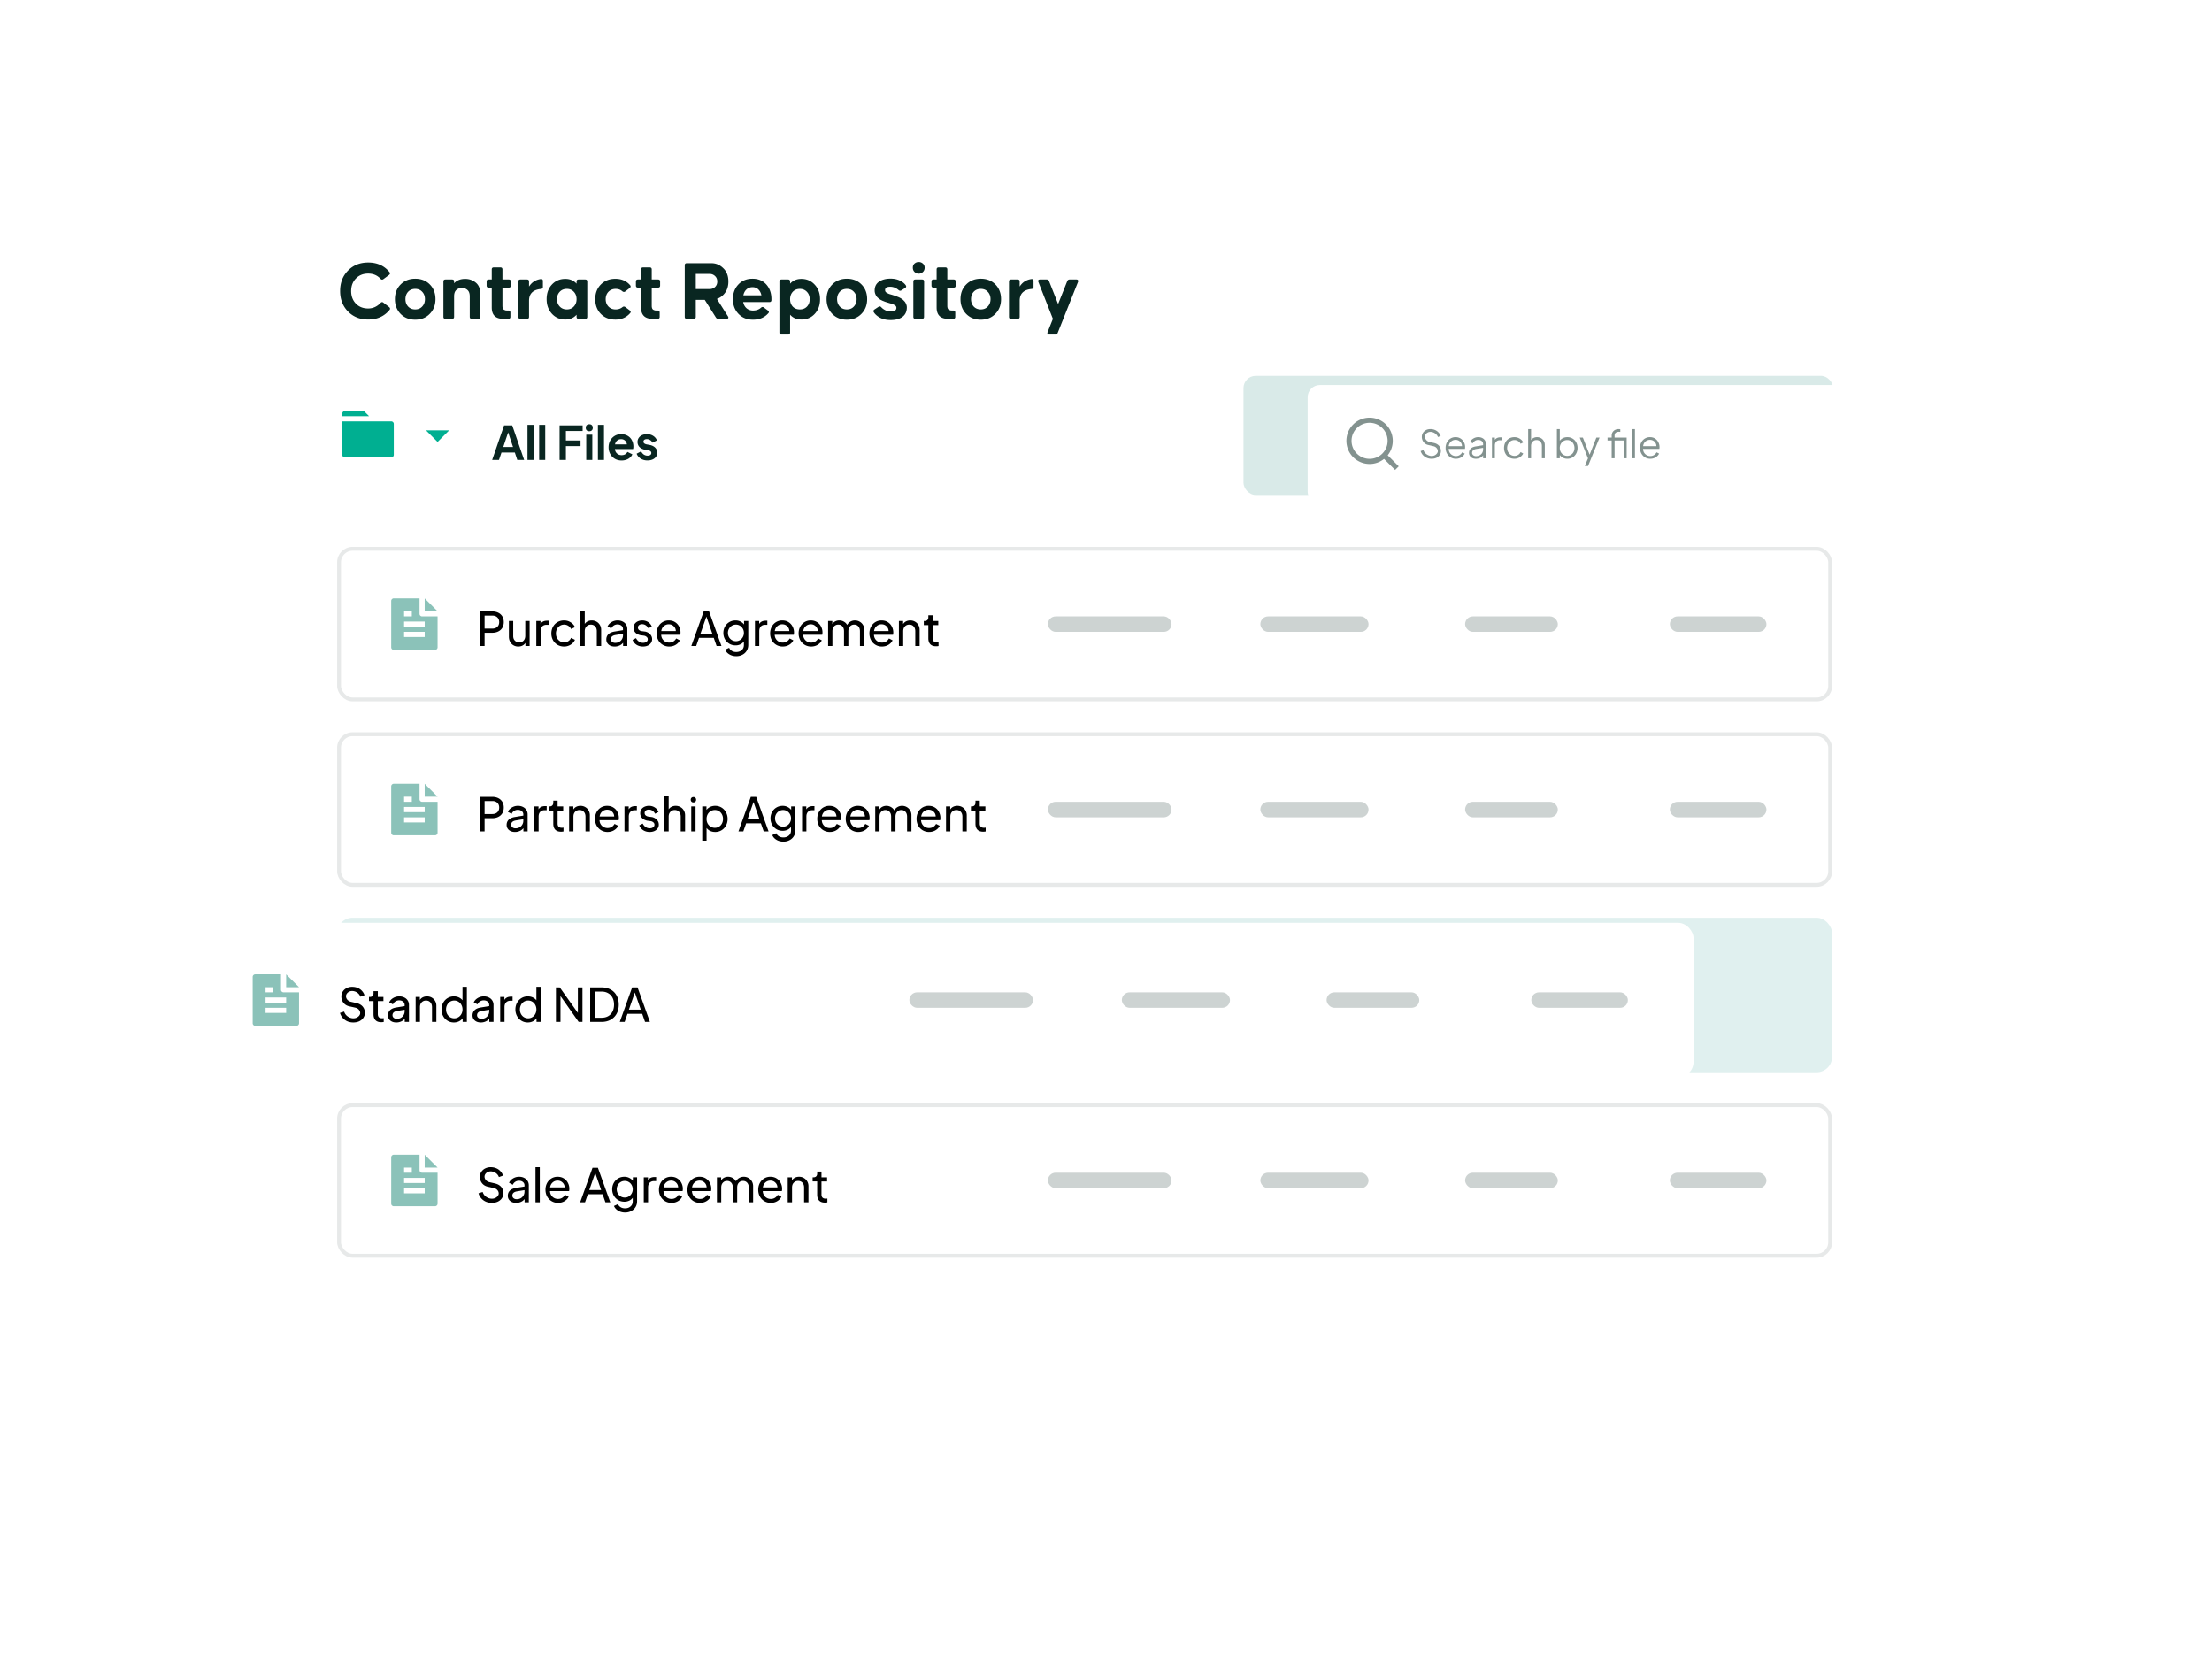 <svg xmlns="http://www.w3.org/2000/svg" width="724" height="541" fill="none" viewBox="0 0 724 541">
  <g filter="url(#filter0_d)">
    <rect width="550" height="391.954" x="80" y="50" fill="#fff" rx="10.115"/>
  </g>
  <path fill="#092621" d="M120.509 104.569c-2.688 0-4.891-.878-6.608-2.632-1.718-1.755-2.576-3.986-2.576-6.692 0-2.707.858-4.938 2.576-6.692 1.717-1.755 3.92-2.632 6.608-2.632 2.949 0 5.273 1.045 6.972 3.136.261.336.214.644-.14.924l-1.848 1.372c-.318.242-.635.205-.952-.112-1.046-1.139-2.39-1.708-4.032-1.708-1.662 0-3.006.541-4.032 1.624-1.027 1.064-1.54 2.426-1.54 4.088 0 1.661.513 3.033 1.54 4.116 1.026 1.064 2.37 1.596 4.032 1.596 1.53 0 2.874-.598 4.032-1.792.298-.355.616-.392.952-.112l1.848 1.428c.354.298.42.597.196.896-1.718 2.128-4.06 3.192-7.028 3.192zm20.145-1.848c-1.232 1.269-2.819 1.904-4.76 1.904-1.942 0-3.538-.635-4.788-1.904-1.232-1.288-1.848-2.894-1.848-4.816 0-1.942.616-3.538 1.848-4.788 1.25-1.27 2.846-1.904 4.788-1.904 1.96 0 3.556.625 4.788 1.876 1.232 1.25 1.848 2.856 1.848 4.816 0 1.941-.626 3.546-1.876 4.816zm-7.084-2.408c.597.634 1.372.952 2.324.952.952 0 1.717-.318 2.296-.952.597-.635.896-1.438.896-2.408s-.299-1.774-.896-2.408c-.579-.635-1.344-.952-2.296-.952-.952 0-1.727.317-2.324.952-.579.634-.868 1.437-.868 2.408 0 .97.289 1.773.868 2.408zm12.23 4.032c-.448 0-.672-.224-.672-.672V92.137c0-.448.224-.672.672-.672h2.156c.448 0 .672.205.672.616v.616c.877-.952 2.081-1.428 3.612-1.428 1.363 0 2.539.42 3.528 1.26.989.821 1.484 2.137 1.484 3.948v7.196c0 .448-.224.672-.672.672h-2.156c-.448 0-.672-.224-.672-.672v-6.664c0-1.008-.271-1.727-.812-2.156a2.708 2.708 0 00-1.764-.644c-.653 0-1.241.214-1.764.644-.523.43-.784 1.148-.784 2.156v6.664c0 .448-.224.672-.672.672H145.8zm18.933 0c-2.52 0-3.78-1.242-3.78-3.724v-6.496h-1.008c-.448 0-.672-.224-.672-.672v-1.316c0-.448.224-.672.672-.672h1.008v-3.276c0-.448.224-.672.672-.672h2.156c.448 0 .672.224.672.672v3.276h2.072c.448 0 .672.224.672.672v1.316c0 .448-.224.672-.672.672h-2.072v5.936c0 .354.046.644.14.868a.886.886 0 00.42.476c.205.093.382.158.532.196.168.018.382.028.644.028h.196c.448 0 .672.224.672.672v1.372c0 .448-.224.672-.672.672h-1.652zm5.595 0c-.448 0-.672-.224-.672-.672V92.137c0-.448.224-.672.672-.672h2.156c.448 0 .672.224.672.672v1.652c.896-1.419 2.174-2.24 3.836-2.464.466-.056.7.158.7.644V93.9c0 .41-.215.634-.644.672-2.595.242-3.892 1.53-3.892 3.864v5.236c0 .448-.224.672-.672.672h-2.156zm14.69.224c-1.755 0-3.211-.626-4.368-1.876-1.157-1.27-1.736-2.866-1.736-4.788 0-1.942.569-3.528 1.708-4.76 1.157-1.25 2.623-1.876 4.396-1.876 1.531 0 2.763.522 3.696 1.568v-.7c0-.448.224-.672.672-.672h2.156c.448 0 .672.224.672.672v11.536c0 .448-.224.672-.672.672h-2.156c-.448 0-.672-.224-.672-.672v-.672c-.933 1.045-2.165 1.568-3.696 1.568zm-1.82-4.256c.597.634 1.372.952 2.324.952.952 0 1.717-.318 2.296-.952.597-.635.896-1.438.896-2.408s-.299-1.774-.896-2.408c-.579-.635-1.344-.952-2.296-.952-.952 0-1.727.317-2.324.952-.597.634-.896 1.437-.896 2.408 0 .97.299 1.773.896 2.408zm18.21 4.284c-1.941 0-3.528-.626-4.76-1.876-1.213-1.251-1.82-2.856-1.82-4.816s.607-3.556 1.82-4.788c1.232-1.25 2.819-1.876 4.76-1.876 2.016 0 3.621.69 4.816 2.072.28.336.243.653-.112.952l-1.456 1.12c-.317.224-.635.205-.952-.056-.597-.523-1.335-.784-2.212-.784-.952 0-1.736.317-2.352.952-.597.634-.896 1.437-.896 2.408 0 .97.299 1.773.896 2.408.616.634 1.4.952 2.352.952.877 0 1.615-.243 2.212-.728.317-.262.635-.28.952-.056l1.456 1.092c.355.28.411.569.168.868-1.232 1.437-2.856 2.156-4.872 2.156zm12.188-.252c-2.52 0-3.78-1.242-3.78-3.724v-6.496h-1.008c-.448 0-.672-.224-.672-.672v-1.316c0-.448.224-.672.672-.672h1.008v-3.276c0-.448.224-.672.672-.672h2.156c.448 0 .672.224.672.672v3.276h2.072c.448 0 .672.224.672.672v1.316c0 .448-.224.672-.672.672h-2.072v5.936c0 .354.046.644.14.868a.886.886 0 00.42.476c.205.093.382.158.532.196.168.018.382.028.644.028h.196c.448 0 .672.224.672.672v1.372c0 .448-.224.672-.672.672h-1.652zm11.2 0c-.448 0-.672-.224-.672-.672V86.817c0-.448.224-.672.672-.672h8.064c1.475 0 2.763.541 3.864 1.624 1.12 1.064 1.68 2.52 1.68 4.368 0 1.437-.354 2.65-1.064 3.64a5.486 5.486 0 01-2.688 2.044l3.612 5.712c.15.224.178.42.084.588-.093.149-.27.224-.532.224h-2.688a.903.903 0 01-.812-.448l-3.64-5.768h-2.94v5.544c0 .448-.224.672-.672.672h-2.268zm2.94-9.744h4.536c.691 0 1.279-.224 1.764-.672.486-.467.728-1.064.728-1.792 0-.747-.242-1.344-.728-1.792a2.451 2.451 0 00-1.764-.7h-4.536V94.6zm18.706 10.024c-1.941 0-3.518-.635-4.732-1.904-1.213-1.27-1.82-2.875-1.82-4.816 0-1.942.588-3.538 1.764-4.788 1.176-1.27 2.726-1.904 4.648-1.904 1.886 0 3.388.625 4.508 1.876 1.12 1.25 1.68 2.856 1.68 4.816v.28c0 .448-.224.672-.672.672h-8.568c.168.858.542 1.54 1.12 2.044.579.485 1.27.728 2.072.728 1.064 0 1.942-.308 2.632-.924.318-.28.626-.308.924-.084l1.316.98c.374.28.439.569.196.868-1.232 1.437-2.921 2.156-5.068 2.156zm-3.136-7.98h5.908c-.168-.803-.504-1.447-1.008-1.932-.485-.486-1.12-.728-1.904-.728-.784 0-1.437.242-1.96.728-.522.466-.868 1.11-1.036 1.932zm12.471 12.852c-.448 0-.672-.224-.672-.672V92.137c0-.448.224-.672.672-.672h2.156c.448 0 .672.224.672.672v.7c.933-1.046 2.165-1.568 3.696-1.568 1.754 0 3.21.634 4.368 1.904 1.157 1.25 1.736 2.837 1.736 4.76 0 1.941-.579 3.537-1.736 4.788-1.139 1.232-2.595 1.848-4.368 1.848-1.531 0-2.763-.523-3.696-1.568v5.824c0 .448-.224.672-.672.672h-2.156zm3.696-9.156c.597.616 1.372.924 2.324.924.952 0 1.726-.308 2.324-.924.597-.635.896-1.438.896-2.408s-.299-1.774-.896-2.408c-.598-.654-1.372-.98-2.324-.98-.952 0-1.727.317-2.324.952-.579.634-.868 1.446-.868 2.436 0 .97.289 1.773.868 2.408zm22.466 2.38c-1.232 1.269-2.819 1.904-4.76 1.904-1.942 0-3.538-.635-4.788-1.904-1.232-1.288-1.848-2.894-1.848-4.816 0-1.942.616-3.538 1.848-4.788 1.25-1.27 2.846-1.904 4.788-1.904 1.96 0 3.556.625 4.788 1.876 1.232 1.25 1.848 2.856 1.848 4.816 0 1.941-.626 3.546-1.876 4.816zm-7.084-2.408c.597.634 1.372.952 2.324.952.952 0 1.717-.318 2.296-.952.597-.635.896-1.438.896-2.408s-.299-1.774-.896-2.408c-.579-.635-1.344-.952-2.296-.952-.952 0-1.727.317-2.324.952-.579.634-.868 1.437-.868 2.408 0 .97.289 1.773.868 2.408zm16.633 4.424c-1.307 0-2.436-.243-3.388-.728-.933-.486-1.633-1.092-2.1-1.82-.224-.355-.14-.663.252-.924l1.316-.868c.317-.206.616-.15.896.168.336.373.784.7 1.344.98.56.261 1.139.392 1.736.392 1.232 0 1.848-.402 1.848-1.204a.86.86 0 00-.168-.532c-.093-.15-.261-.28-.504-.392a3.246 3.246 0 00-.588-.28 5.86 5.86 0 00-.756-.252 8.076 8.076 0 01-.644-.196c-.019 0-.177-.047-.476-.14a13.515 13.515 0 01-.672-.224 26.64 26.64 0 00-.7-.28c-.317-.15-.579-.28-.784-.392-.187-.13-.411-.299-.672-.504a3.358 3.358 0 01-.616-.672 5.11 5.11 0 01-.364-.784 2.923 2.923 0 01-.168-.98c0-1.307.485-2.287 1.456-2.94.989-.654 2.231-.98 3.724-.98 1.157 0 2.165.205 3.024.616.859.392 1.512.905 1.96 1.54.261.373.187.681-.224.924l-1.176.756c-.317.205-.635.168-.952-.112-.821-.71-1.736-1.064-2.744-1.064-1.101 0-1.652.364-1.652 1.092 0 .205.047.382.14.532.112.15.28.29.504.42.243.112.439.205.588.28.149.056.392.13.728.224.336.093.551.158.644.196.019 0 .14.037.364.112l.504.168c.112.037.289.112.532.224.261.093.467.177.616.252.168.074.373.186.616.336.243.13.439.27.588.42.149.13.308.29.476.476.187.186.327.382.42.588.112.186.205.41.28.672.075.242.112.494.112.756 0 1.344-.467 2.37-1.4 3.08-.933.709-2.24 1.064-3.92 1.064zm10.561-15.708c-.392.354-.84.532-1.344.532-.504 0-.952-.178-1.344-.532-.392-.374-.588-.85-.588-1.428 0-.579.186-1.027.56-1.344a2.043 2.043 0 011.372-.504c.504 0 .952.168 1.344.504.392.336.588.784.588 1.344 0 .578-.196 1.054-.588 1.428zm-2.436 15.316c-.448 0-.672-.224-.672-.672V92.137c0-.448.224-.672.672-.672h2.184c.448 0 .672.224.672.672l-.028 11.536c0 .448-.224.672-.672.672h-2.156zm10.725 0c-2.52 0-3.78-1.242-3.78-3.724v-6.496h-1.008c-.448 0-.672-.224-.672-.672v-1.316c0-.448.224-.672.672-.672h1.008v-3.276c0-.448.224-.672.672-.672h2.156c.448 0 .672.224.672.672v3.276h2.072c.448 0 .672.224.672.672v1.316c0 .448-.224.672-.672.672h-2.072v5.936c0 .354.047.644.14.868a.886.886 0 00.42.476c.205.093.383.158.532.196.168.018.383.028.644.028h.196c.448 0 .672.224.672.672v1.372c0 .448-.224.672-.672.672h-1.652zm15.433-1.624c-1.232 1.269-2.819 1.904-4.76 1.904-1.942 0-3.538-.635-4.788-1.904-1.232-1.288-1.848-2.894-1.848-4.816 0-1.942.616-3.538 1.848-4.788 1.25-1.27 2.846-1.904 4.788-1.904 1.96 0 3.556.625 4.788 1.876 1.232 1.25 1.848 2.856 1.848 4.816 0 1.941-.626 3.546-1.876 4.816zm-7.084-2.408c.597.634 1.372.952 2.324.952.952 0 1.717-.318 2.296-.952.597-.635.896-1.438.896-2.408s-.299-1.774-.896-2.408c-.579-.635-1.344-.952-2.296-.952-.952 0-1.727.317-2.324.952-.579.634-.868 1.437-.868 2.408 0 .97.289 1.773.868 2.408zm12.23 4.032c-.448 0-.672-.224-.672-.672V92.137c0-.448.224-.672.672-.672h2.156c.448 0 .672.224.672.672v1.652c.896-1.419 2.175-2.24 3.836-2.464.467-.056.7.158.7.644V93.9c0 .41-.214.634-.644.672-2.594.242-3.892 1.53-3.892 3.864v5.236c0 .448-.224.672-.672.672h-2.156zm12.494 5.152c-.243 0-.42-.075-.532-.224-.094-.15-.094-.336 0-.56l1.736-4.368-4.76-12.096c-.094-.224-.094-.41 0-.56.112-.15.289-.224.532-.224h2.212c.354 0 .606.177.756.532l2.968 7.504 2.996-7.504c.149-.355.41-.532.784-.532h2.212c.242 0 .41.074.504.224.112.15.121.336.028.56l-6.664 16.716c-.15.354-.402.532-.756.532h-2.016z"/>
  <path fill="#00AF91" d="M128.889 138.743v10.115a.844.844 0 01-.843.843h-15.173a.844.844 0 01-.843-.843V137.9h16.016a.844.844 0 01.843.843zm-8.081-2.529h-8.778v-.843a.844.844 0 01.843-.843h6.25l1.685 1.686z"/>
  <path fill="#092621" d="M164.986 139.225h2.67l3.9 11.303h-2.246l-.804-2.427h-4.37l-.819 2.427h-2.23l3.899-11.303zm2.928 7.055l-1.593-4.764-1.593 4.764h3.186zm4.733-7.237h1.987v11.485h-1.987v-11.485zm3.823 0h1.987v11.485h-1.987v-11.485zm6.686.182h7.541v1.821h-5.478v3.125h4.795v1.821h-4.795v4.536h-2.063v-11.303zm8.723 3.05h1.988v8.253h-1.988v-8.253zm-.152-2.276c0-.364.102-.648.304-.85.202-.202.48-.303.834-.303.364 0 .648.101.85.303.202.202.303.486.303.85 0 .354-.101.632-.303.834-.192.202-.475.304-.85.304-.354 0-.632-.102-.834-.304-.202-.202-.304-.48-.304-.834zm3.975-.956h1.987v11.485h-1.987v-11.485zm7.737 11.667c-.829 0-1.568-.192-2.215-.576a4.13 4.13 0 01-1.502-1.563 4.534 4.534 0 01-.531-2.185c0-.809.177-1.537.531-2.185a4.088 4.088 0 011.472-1.547 4.01 4.01 0 012.093-.562c.83 0 1.548.183 2.155.547a3.484 3.484 0 011.381 1.456c.323.617.485 1.295.485 2.033 0 .344-.035.622-.106.835h-5.948c.061.607.294 1.092.698 1.456.405.364.905.547 1.502.547.445 0 .825-.091 1.138-.274.324-.192.582-.455.774-.789l1.608.789c-.253.607-.698 1.098-1.335 1.472-.637.364-1.371.546-2.2.546zm1.745-5.264c-.051-.506-.248-.916-.592-1.229-.344-.324-.779-.486-1.305-.486-.505 0-.935.152-1.289.455-.354.294-.587.713-.698 1.26h3.884zm6.726 5.249c-.83 0-1.563-.197-2.2-.592a3.234 3.234 0 01-1.335-1.623l1.471-.759c.223.445.516.794.88 1.047.375.243.784.364 1.229.364.385 0 .683-.075.896-.227a.767.767 0 00.333-.653.719.719 0 00-.273-.576 1.407 1.407 0 00-.713-.319l-1.35-.227c-.698-.182-1.239-.491-1.624-.926a2.354 2.354 0 01-.561-1.563c0-.495.131-.935.394-1.32a2.555 2.555 0 011.093-.91 3.905 3.905 0 011.608-.319c.759 0 1.426.183 2.003.547.576.354.996.849 1.259 1.487l-1.471.758a1.947 1.947 0 00-.744-.849 2.017 2.017 0 00-1.108-.319c-.333 0-.601.076-.804.227a.72.72 0 00-.288.592c0 .445.334.744 1.001.895l1.32.243c.698.192 1.24.506 1.624.941.384.435.576.951.576 1.547 0 .496-.136.936-.409 1.32-.263.385-.637.683-1.123.896-.485.212-1.047.318-1.684.318z"/>
  <path fill="#00AF91" d="M143.219 144.643l-3.793-3.793h7.586l-3.793 3.793z"/>
  <rect width="488.046" height="49.31" x="110.977" y="179.597" fill="#fff" stroke="#E7E9E9" stroke-width="1.264" rx="4.425"/>
  <rect width="489.31" height="50.575" x="110.345" y="300.345" fill="#E0F0EF" rx="5.057"/>
  <rect width="488.046" height="49.31" x="110.977" y="240.287" fill="#fff" stroke="#E7E9E9" stroke-width="1.264" rx="4.425"/>
  <rect width="488.046" height="49.31" x="110.977" y="361.667" fill="#fff" stroke="#E7E9E9" stroke-width="1.264" rx="4.425"/>
  <path fill="#000" d="M157.121 200.099h3.99c.748 0 1.406.142 1.972.425a3.112 3.112 0 011.336 1.214c.313.525.47 1.143.47 1.851s-.157 1.325-.47 1.851a3.11 3.11 0 01-1.336 1.213c-.566.284-1.224.425-1.972.425h-2.503v4.324h-1.487v-11.303zm4.036 5.614c.677 0 1.218-.192 1.623-.577.405-.384.607-.9.607-1.547 0-.648-.202-1.164-.607-1.548-.405-.384-.946-.577-1.623-.577h-2.549v4.249h2.549zm8.474 5.871a3.058 3.058 0 01-1.578-.409 2.892 2.892 0 01-1.093-1.138c-.263-.496-.394-1.062-.394-1.699v-5.114h1.411v4.962c0 .607.182 1.097.546 1.472.364.374.84.561 1.426.561.587 0 1.062-.192 1.427-.577.364-.394.546-.92.546-1.578v-4.84h1.426v8.178h-1.381v-1.001a2.389 2.389 0 01-.971.88 3.01 3.01 0 01-1.365.303zm5.903-8.36h1.381v.971c.425-.708 1.148-1.062 2.169-1.062h.501v1.336h-.713c-.587 0-1.057.182-1.411.546-.344.364-.516.87-.516 1.517v4.87h-1.411v-8.178zm9.098 8.36c-.8 0-1.518-.187-2.155-.561a3.938 3.938 0 01-1.487-1.532 4.537 4.537 0 01-.531-2.185c0-.809.177-1.538.531-2.185a3.863 3.863 0 011.472-1.517c.637-.375 1.36-.562 2.17-.562.789 0 1.507.208 2.154.622.657.405 1.123.931 1.396 1.578l-1.275.607a2.334 2.334 0 00-.91-1.047 2.452 2.452 0 00-1.365-.394c-.496 0-.951.126-1.366.379a2.66 2.66 0 00-.956 1.047 3.112 3.112 0 00-.349 1.487c0 .546.117 1.042.349 1.487.243.435.567.779.971 1.032.405.252.855.379 1.351.379.515 0 .976-.132 1.38-.395.405-.263.703-.622.895-1.077l1.275.637c-.263.638-.723 1.164-1.381 1.578a3.98 3.98 0 01-2.169.622zm5.348-11.667h1.411v4.263c.243-.364.562-.642.956-.834a2.971 2.971 0 011.351-.304c.576 0 1.097.137 1.562.41.466.263.83.627 1.093 1.092.273.466.409.987.409 1.563v5.295h-1.426v-4.84c0-.667-.182-1.193-.546-1.578-.364-.384-.834-.576-1.411-.576-.577 0-1.052.197-1.426.592-.374.384-.562.905-.562 1.562v4.84h-1.411v-11.485zm11.199 11.667c-.809 0-1.467-.212-1.973-.637-.505-.435-.758-.996-.758-1.684 0-.668.217-1.224.652-1.669.445-.455 1.118-.759 2.018-.91l2.792-.455v-.38c0-.445-.167-.804-.501-1.077-.334-.283-.763-.425-1.289-.425a2.2 2.2 0 00-1.245.364 2.115 2.115 0 00-.789.941l-1.229-.637c.233-.567.658-1.037 1.275-1.411a3.814 3.814 0 012.018-.562c.617 0 1.163.122 1.638.364.486.233.86.562 1.123.987.273.425.41.91.41 1.456v5.553h-1.381v-1.062a3.02 3.02 0 01-1.168.911 3.717 3.717 0 01-1.593.333zm-1.244-2.366c0 .333.131.611.394.834.273.223.612.334 1.017.334a2.68 2.68 0 001.32-.319c.394-.222.698-.521.91-.895.223-.374.334-.789.334-1.244v-.516l-2.473.41c-1.002.172-1.502.637-1.502 1.396zm10.502 2.366c-.789 0-1.487-.192-2.094-.576a3.306 3.306 0 01-1.305-1.593l1.138-.577c.233.476.552.85.956 1.123.405.273.845.41 1.32.41.455 0 .83-.107 1.123-.319.293-.212.44-.491.44-.834a.967.967 0 00-.395-.805 1.702 1.702 0 00-.849-.379l-1.229-.167c-.728-.182-1.275-.485-1.639-.91a2.236 2.236 0 01-.546-1.502c0-.476.121-.895.364-1.26a2.517 2.517 0 011.032-.849 3.503 3.503 0 011.472-.304c.708 0 1.34.177 1.896.531.567.354.971.845 1.214 1.472l-1.123.577a2.443 2.443 0 00-.85-.987 2.05 2.05 0 00-1.183-.364c-.415 0-.748.101-1.001.304a.963.963 0 00-.38.789c0 .334.117.602.349.804.243.192.506.313.789.364l1.351.182c.677.182 1.203.496 1.578.941.384.435.576.94.576 1.517 0 .465-.126.88-.379 1.244s-.607.653-1.062.865c-.455.202-.976.303-1.563.303zm8.584 0a4.01 4.01 0 01-2.094-.561 3.97 3.97 0 01-1.472-1.532c-.354-.658-.531-1.391-.531-2.2 0-.81.172-1.538.516-2.185a3.958 3.958 0 011.426-1.517 3.87 3.87 0 012.033-.547c.779 0 1.457.182 2.033.547a3.561 3.561 0 011.336 1.456 4.088 4.088 0 01.394 2.686h-6.251c.02.515.152.966.394 1.35.243.384.557.683.941.895.395.213.825.319 1.29.319.991 0 1.755-.45 2.291-1.351l1.183.607c-.263.587-.708 1.072-1.335 1.457-.627.384-1.345.576-2.154.576zm2.184-5.067c-.02-.637-.252-1.163-.697-1.578-.435-.425-.971-.637-1.609-.637a2.36 2.36 0 00-1.623.607c-.455.394-.734.93-.835 1.608h4.764zm9.121-6.418h1.76l4.051 11.303h-1.593l-.926-2.655h-4.825l-.925 2.655h-1.593l4.051-11.303zm2.822 7.283l-1.942-5.599-1.942 5.599h3.884zm7.849 7.358c-.86 0-1.618-.197-2.276-.591-.647-.385-1.107-.901-1.38-1.548l1.32-.607c.151.405.43.733.834.986.405.263.9.395 1.487.395.718 0 1.315-.208 1.79-.622.476-.405.713-.971.713-1.7v-1.138a2.981 2.981 0 01-1.168.956 3.595 3.595 0 01-1.547.334c-.759 0-1.442-.177-2.049-.531a4.02 4.02 0 01-1.441-1.472 4.25 4.25 0 01-.516-2.078c0-.759.172-1.447.516-2.064a3.764 3.764 0 011.426-1.471c.607-.365 1.29-.547 2.048-.547.567 0 1.088.117 1.563.349.476.223.88.547 1.214.971v-1.138h1.381v7.829c0 .708-.167 1.341-.501 1.897a3.482 3.482 0 01-1.396 1.305c-.597.323-1.269.485-2.018.485zm-2.746-7.616c0 .495.111.951.334 1.365a2.616 2.616 0 002.306 1.351c.475 0 .91-.122 1.305-.365a2.51 2.51 0 00.94-.986c.233-.414.349-.87.349-1.365 0-.496-.116-.951-.349-1.366a2.517 2.517 0 00-.94-.986 2.442 2.442 0 00-1.305-.364c-.496 0-.946.121-1.35.364a2.741 2.741 0 00-1.29 2.352zm8.848-3.9h1.381v.971c.425-.708 1.148-1.062 2.17-1.062h.5v1.336h-.713c-.587 0-1.057.182-1.411.546-.344.364-.516.87-.516 1.517v4.87h-1.411v-8.178zm9.067 8.36a4.009 4.009 0 01-2.093-.561 3.963 3.963 0 01-1.472-1.532c-.354-.658-.531-1.391-.531-2.2 0-.81.172-1.538.516-2.185a3.958 3.958 0 011.426-1.517 3.867 3.867 0 012.033-.547c.779 0 1.457.182 2.033.547a3.552 3.552 0 011.335 1.456 4.077 4.077 0 01.395 2.686h-6.251c.02.515.151.966.394 1.35.243.384.557.683.941.895.394.213.824.319 1.29.319.991 0 1.754-.45 2.291-1.351l1.183.607c-.263.587-.708 1.072-1.335 1.457-.627.384-1.345.576-2.155.576zm2.185-5.067c-.02-.637-.253-1.163-.698-1.578-.435-.425-.971-.637-1.608-.637a2.36 2.36 0 00-1.623.607c-.456.394-.734.93-.835 1.608h4.764zm7.135 5.067a4.01 4.01 0 01-2.094-.561 3.968 3.968 0 01-1.471-1.532c-.354-.658-.531-1.391-.531-2.2 0-.81.172-1.538.515-2.185a3.96 3.96 0 011.427-1.517 3.867 3.867 0 012.033-.547c.779 0 1.456.182 2.033.547a3.552 3.552 0 011.335 1.456 4.076 4.076 0 01.395 2.686h-6.251c.02.515.151.966.394 1.35.243.384.556.683.941.895.394.213.824.319 1.289.319.992 0 1.755-.45 2.291-1.351l1.184.607c-.263.587-.708 1.072-1.335 1.457-.627.384-1.346.576-2.155.576zm2.185-5.067c-.02-.637-.253-1.163-.698-1.578-.435-.425-.971-.637-1.608-.637-.627 0-1.168.202-1.624.607-.455.394-.733.93-.834 1.608h4.764zm3.372-3.293h1.381v1.017c.233-.384.546-.678.941-.88a2.83 2.83 0 011.335-.319c.556 0 1.062.137 1.517.41.465.263.819.622 1.062 1.077a2.764 2.764 0 011.062-1.092 2.95 2.95 0 011.502-.395c.556 0 1.067.137 1.533.41.465.263.834.627 1.107 1.092.273.466.41.987.41 1.563v5.295h-1.426v-4.84c0-.667-.177-1.193-.531-1.578-.344-.384-.794-.576-1.351-.576-.566 0-1.026.197-1.38.592-.354.384-.531.905-.531 1.562v4.84h-1.427v-4.84c0-.667-.172-1.193-.516-1.578-.343-.384-.799-.576-1.365-.576-.556 0-1.017.197-1.381.592-.354.384-.531.905-.531 1.562v4.84h-1.411v-8.178zm17.617 8.36a4.01 4.01 0 01-2.094-.561 3.97 3.97 0 01-1.472-1.532c-.354-.658-.531-1.391-.531-2.2 0-.81.172-1.538.516-2.185a3.958 3.958 0 011.426-1.517 3.87 3.87 0 012.033-.547c.779 0 1.457.182 2.033.547a3.561 3.561 0 011.336 1.456 4.088 4.088 0 01.394 2.686h-6.251c.02.515.152.966.394 1.35.243.384.557.683.941.895.395.213.825.319 1.29.319.991 0 1.755-.45 2.291-1.351l1.183.607c-.263.587-.708 1.072-1.335 1.457-.627.384-1.345.576-2.154.576zm2.184-5.067c-.02-.637-.252-1.163-.697-1.578-.435-.425-.971-.637-1.609-.637a2.36 2.36 0 00-1.623.607c-.455.394-.734.93-.835 1.608h4.764zm3.373-3.293h1.38v1.002c.243-.385.567-.678.971-.88.405-.203.86-.304 1.366-.304.576 0 1.097.137 1.563.41.465.263.829.627 1.092 1.092.273.466.41.987.41 1.563v5.295h-1.426v-4.84c0-.667-.183-1.193-.547-1.578-.354-.384-.824-.576-1.411-.576-.586 0-1.067.197-1.441.592-.364.384-.546.905-.546 1.562v4.84h-1.411v-8.178zm12.124 8.269c-.799 0-1.416-.222-1.851-.667-.425-.455-.638-1.103-.638-1.942v-4.309h-1.487v-1.351h.304c.364 0 .652-.106.865-.318.212-.223.318-.521.318-.895v-.668h1.411v1.881h1.836v1.351h-1.836v4.263c0 .911.456 1.366 1.366 1.366.192 0 .379-.015.561-.046v1.26c-.212.05-.495.075-.849.075zM157.121 260.788h3.99c.748 0 1.406.142 1.972.425a3.112 3.112 0 011.336 1.214c.313.526.47 1.143.47 1.851s-.157 1.325-.47 1.851a3.112 3.112 0 01-1.336 1.214c-.566.283-1.224.425-1.972.425h-2.503v4.324h-1.487v-11.304zm4.036 5.614c.677 0 1.218-.192 1.623-.576.405-.385.607-.901.607-1.548s-.202-1.163-.607-1.548c-.405-.384-.946-.576-1.623-.576h-2.549v4.248h2.549zm7.395 5.872c-.809 0-1.466-.213-1.972-.637-.506-.435-.759-.997-.759-1.685 0-.667.218-1.223.653-1.668.445-.456 1.117-.759 2.018-.911l2.791-.455v-.379c0-.445-.167-.804-.5-1.078-.334-.283-.764-.424-1.29-.424-.465 0-.88.121-1.244.364a2.107 2.107 0 00-.789.94l-1.229-.637c.232-.566.657-1.037 1.274-1.411a3.822 3.822 0 012.018-.561c.617 0 1.163.121 1.639.364.485.233.86.561 1.123.986.273.425.409.91.409 1.457v5.553h-1.38v-1.062a3.02 3.02 0 01-1.169.91 3.703 3.703 0 01-1.593.334zm-1.244-2.367c0 .334.132.612.395.834.273.223.612.334 1.016.334.496 0 .936-.106 1.32-.318a2.34 2.34 0 00.91-.896c.223-.374.334-.789.334-1.244v-.516l-2.473.41c-1.001.172-1.502.637-1.502 1.396zm7.574-5.993h1.381v.971c.425-.708 1.148-1.062 2.169-1.062h.501v1.335h-.713c-.587 0-1.057.182-1.411.546-.344.364-.516.87-.516 1.517v4.871h-1.411v-8.178zm8.701 8.269c-.799 0-1.416-.223-1.851-.668-.425-.455-.637-1.102-.637-1.942v-4.309h-1.487v-1.35h.304c.364 0 .652-.106.864-.319.213-.222.319-.521.319-.895v-.668h1.411v1.882h1.836v1.35h-1.836v4.264c0 .91.455 1.365 1.366 1.365.192 0 .379-.015.561-.045v1.259a3.783 3.783 0 01-.85.076zm2.693-8.269h1.381v1.001c.243-.384.566-.677.971-.88.405-.202.86-.303 1.365-.303.577 0 1.098.136 1.563.409.465.263.83.628 1.093 1.093.273.465.409.986.409 1.563v5.295h-1.426v-4.84c0-.668-.182-1.194-.546-1.578-.354-.385-.825-.577-1.411-.577-.587 0-1.067.198-1.442.592-.364.384-.546.905-.546 1.563v4.84h-1.411v-8.178zm12.564 8.36a4.001 4.001 0 01-3.565-2.094c-.354-.657-.531-1.391-.531-2.2 0-.809.172-1.537.515-2.185a3.967 3.967 0 011.427-1.517 3.875 3.875 0 012.033-.546c.779 0 1.456.182 2.033.546.587.364 1.032.85 1.335 1.457a4.072 4.072 0 01.395 2.685h-6.252c.021.516.152.966.395 1.35.243.385.556.683.941.896.394.212.824.318 1.289.318.992 0 1.755-.45 2.291-1.35l1.184.607c-.263.586-.708 1.072-1.335 1.456-.627.385-1.346.577-2.155.577zm2.185-5.068c-.02-.637-.253-1.163-.698-1.578-.435-.424-.971-.637-1.608-.637-.627 0-1.169.202-1.624.607-.455.394-.733.931-.834 1.608h4.764zm3.372-3.292h1.381v.971c.425-.708 1.148-1.062 2.17-1.062h.5v1.335h-.713c-.587 0-1.057.182-1.411.546-.344.364-.516.87-.516 1.517v4.871h-1.411v-8.178zm8.233 8.36c-.789 0-1.487-.192-2.094-.577a3.297 3.297 0 01-1.305-1.593l1.138-.576c.233.475.551.849.956 1.122.405.274.845.41 1.32.41.455 0 .829-.106 1.123-.319.293-.212.44-.49.44-.834a.964.964 0 00-.395-.804 1.685 1.685 0 00-.849-.379l-1.229-.167c-.729-.182-1.275-.486-1.639-.911a2.234 2.234 0 01-.546-1.502c0-.475.121-.895.364-1.259a2.527 2.527 0 011.032-.85 3.516 3.516 0 011.471-.303c.708 0 1.341.177 1.897.531.566.354.971.844 1.214 1.472l-1.123.576a2.44 2.44 0 00-.85-.986 2.042 2.042 0 00-1.183-.364c-.415 0-.749.101-1.001.303a.964.964 0 00-.38.789c0 .334.117.602.349.804.243.192.506.314.789.364l1.351.183c.677.182 1.203.495 1.577.94.385.435.577.941.577 1.517 0 .466-.126.88-.379 1.245-.253.364-.607.652-1.062.864-.456.203-.976.304-1.563.304zm4.821-11.668h1.411v4.264c.243-.364.561-.643.956-.835a2.976 2.976 0 011.35-.303c.577 0 1.097.136 1.563.409.465.263.829.628 1.092 1.093.273.465.41.986.41 1.563v5.295h-1.426v-4.84c0-.668-.182-1.194-.547-1.578-.364-.385-.834-.577-1.411-.577-.576 0-1.052.198-1.426.592-.374.384-.561.905-.561 1.563v4.84h-1.411v-11.486zm8.801 3.308h1.411v8.178h-1.411v-8.178zm-.167-2.185c0-.263.081-.475.243-.637.162-.162.374-.243.637-.243s.475.081.637.243c.162.162.243.374.243.637s-.081.475-.243.637c-.162.162-.374.243-.637.243s-.475-.081-.637-.243c-.162-.162-.243-.374-.243-.637zm3.767 2.185h1.381v1.138a3.346 3.346 0 011.214-.971 3.84 3.84 0 011.654-.349c.758 0 1.446.187 2.063.561.617.374 1.103.89 1.457 1.548.354.647.531 1.37.531 2.169 0 .799-.177 1.523-.531 2.17a4.005 4.005 0 01-1.457 1.532 3.922 3.922 0 01-2.078.562 3.913 3.913 0 01-1.624-.334 3.175 3.175 0 01-1.199-.986v4.172h-1.411v-11.212zm1.411 4.096c0 .547.117 1.042.349 1.487.243.435.572.779.987 1.032.414.253.875.379 1.38.379.506 0 .961-.126 1.366-.379.415-.253.733-.597.956-1.032.232-.445.349-.94.349-1.487 0-.546-.117-1.041-.349-1.486a2.654 2.654 0 00-.956-1.047 2.525 2.525 0 00-1.366-.38c-.505 0-.966.127-1.38.38a2.72 2.72 0 00-.987 1.047c-.232.445-.349.94-.349 1.486zm14.487-7.222h1.76l4.051 11.304h-1.593l-.926-2.655h-4.824l-.926 2.655h-1.593l4.051-11.304zm2.822 7.283l-1.942-5.599-1.942 5.599h3.884zm7.849 7.359c-.859 0-1.618-.198-2.275-.592-.648-.384-1.108-.9-1.381-1.548l1.32-.606c.152.404.43.733.834.986.405.263.901.394 1.487.394.718 0 1.315-.207 1.791-.622.475-.404.713-.971.713-1.699v-1.138a3 3 0 01-1.169.956 3.61 3.61 0 01-1.547.334c-.759 0-1.441-.177-2.048-.531a4.03 4.03 0 01-1.442-1.472 4.25 4.25 0 01-.516-2.079c0-.758.172-1.446.516-2.063a3.773 3.773 0 011.426-1.472c.607-.364 1.29-.546 2.049-.546.566 0 1.087.116 1.562.349.476.222.88.546 1.214.971v-1.138h1.381v7.829c0 .708-.167 1.34-.501 1.896a3.468 3.468 0 01-1.396 1.305c-.596.324-1.269.486-2.018.486zm-2.746-7.617c0 .496.112.951.334 1.366.233.414.551.743.956.986.405.243.855.364 1.35.364.476 0 .911-.121 1.305-.364.405-.243.718-.572.941-.986.232-.415.349-.87.349-1.366 0-.495-.117-.951-.349-1.365a2.522 2.522 0 00-.941-.987 2.446 2.446 0 00-1.305-.364c-.495 0-.945.122-1.35.364a2.748 2.748 0 00-1.29 2.352zm8.849-3.899h1.38v.971c.425-.708 1.148-1.062 2.17-1.062h.501v1.335h-.714c-.586 0-1.057.182-1.411.546-.344.364-.515.87-.515 1.517v4.871h-1.411v-8.178zm9.067 8.36a4.001 4.001 0 01-3.566-2.094c-.354-.657-.531-1.391-.531-2.2 0-.809.172-1.537.516-2.185a3.965 3.965 0 011.426-1.517 3.878 3.878 0 012.033-.546c.779 0 1.457.182 2.033.546.587.364 1.032.85 1.336 1.457a4.084 4.084 0 01.394 2.685h-6.251c.02.516.152.966.395 1.35.242.385.556.683.94.896.395.212.825.318 1.29.318.991 0 1.755-.45 2.291-1.35l1.183.607c-.263.586-.708 1.072-1.335 1.456-.627.385-1.345.577-2.154.577zm2.185-5.068c-.021-.637-.253-1.163-.698-1.578-.435-.424-.971-.637-1.609-.637a2.36 2.36 0 00-1.623.607c-.455.394-.733.931-.835 1.608h4.765zm7.134 5.068a4 4 0 01-3.565-2.094c-.354-.657-.531-1.391-.531-2.2 0-.809.172-1.537.516-2.185a3.965 3.965 0 011.426-1.517 3.878 3.878 0 012.033-.546c.779 0 1.457.182 2.033.546.587.364 1.032.85 1.335 1.457a4.073 4.073 0 01.395 2.685h-6.251c.02.516.152.966.394 1.35.243.385.557.683.941.896a2.68 2.68 0 001.29.318c.991 0 1.755-.45 2.291-1.35l1.183.607c-.263.586-.708 1.072-1.335 1.456-.627.385-1.345.577-2.155.577zm2.185-5.068c-.02-.637-.253-1.163-.698-1.578-.435-.424-.971-.637-1.608-.637a2.36 2.36 0 00-1.623.607c-.456.394-.734.931-.835 1.608h4.764zm3.372-3.292h1.381v1.016c.233-.384.546-.677.941-.88.404-.212.85-.318 1.335-.318.556 0 1.062.136 1.517.409.466.263.82.623 1.062 1.078a2.76 2.76 0 011.062-1.093 2.95 2.95 0 011.502-.394c.557 0 1.068.136 1.533.409.465.263.834.628 1.107 1.093.274.465.41.986.41 1.563v5.295h-1.426v-4.84c0-.668-.177-1.194-.531-1.578-.344-.385-.794-.577-1.35-.577-.567 0-1.027.198-1.381.592-.354.384-.531.905-.531 1.563v4.84h-1.426v-4.84c0-.668-.172-1.194-.516-1.578-.344-.385-.799-.577-1.366-.577-.556 0-1.016.198-1.38.592-.354.384-.531.905-.531 1.563v4.84h-1.412v-8.178zm17.617 8.36a4.001 4.001 0 01-3.566-2.094c-.354-.657-.531-1.391-.531-2.2 0-.809.172-1.537.516-2.185a3.972 3.972 0 011.426-1.517 3.879 3.879 0 012.034-.546c.778 0 1.456.182 2.033.546.586.364 1.031.85 1.335 1.457a4.084 4.084 0 01.394 2.685h-6.251c.021.516.152.966.395 1.35.243.385.556.683.94.896.395.212.825.318 1.29.318.991 0 1.755-.45 2.291-1.35l1.184.607c-.263.586-.708 1.072-1.336 1.456-.627.385-1.345.577-2.154.577zm2.185-5.068c-.02-.637-.253-1.163-.698-1.578-.435-.424-.971-.637-1.608-.637a2.36 2.36 0 00-1.624.607c-.455.394-.733.931-.834 1.608h4.764zm3.372-3.292h1.381v1.001c.242-.384.566-.677.971-.88a3.01 3.01 0 011.365-.303c.577 0 1.098.136 1.563.409.465.263.829.628 1.092 1.093.273.465.41.986.41 1.563v5.295h-1.426v-4.84c0-.668-.182-1.194-.546-1.578-.354-.385-.825-.577-1.411-.577-.587 0-1.068.198-1.442.592-.364.384-.546.905-.546 1.563v4.84h-1.411v-8.178zm12.124 8.269c-.799 0-1.416-.223-1.851-.668-.425-.455-.637-1.102-.637-1.942v-4.309h-1.487v-1.35h.303c.364 0 .653-.106.865-.319.212-.222.319-.521.319-.895v-.668h1.411v1.882h1.836v1.35h-1.836v4.264c0 .91.455 1.365 1.365 1.365.192 0 .379-.015.562-.045v1.259a3.79 3.79 0 01-.85.076zM161.005 393.653c-.769 0-1.457-.142-2.064-.425a4.42 4.42 0 01-1.502-1.153 4.25 4.25 0 01-.819-1.563l1.365-.425a2.973 2.973 0 001.184 1.609c.587.394 1.199.591 1.836.591.425 0 .804-.086 1.138-.258.344-.172.612-.389.804-.652.192-.263.288-.526.288-.789a1.66 1.66 0 00-.44-1.123c-.283-.334-.678-.556-1.183-.667l-1.912-.425c-.809-.172-1.452-.557-1.927-1.153a3.328 3.328 0 01-.698-2.079c0-.597.152-1.133.455-1.608a3.231 3.231 0 011.275-1.138 3.855 3.855 0 011.775-.41c.718 0 1.355.127 1.912.379a3.753 3.753 0 011.38 1.017c.365.415.622.865.774 1.35l-1.35.486a2.69 2.69 0 00-1.108-1.381 2.916 2.916 0 00-1.593-.485c-.384 0-.728.086-1.032.258a1.895 1.895 0 00-.713.637 1.454 1.454 0 00-.258.804c0 .425.152.814.456 1.168a2.16 2.16 0 001.168.668l1.729.394c.911.203 1.609.587 2.094 1.153.486.567.729 1.245.729 2.034 0 .596-.157 1.137-.471 1.623-.313.486-.758.87-1.335 1.153-.566.273-1.219.41-1.957.41zm7.932 0c-.809 0-1.466-.213-1.972-.637-.506-.435-.759-.997-.759-1.685 0-.667.218-1.224.653-1.669.445-.455 1.118-.758 2.018-.91l2.791-.455v-.379c0-.445-.166-.805-.5-1.078-.334-.283-.764-.424-1.29-.424-.465 0-.88.121-1.244.364a2.107 2.107 0 00-.789.94l-1.229-.637c.233-.566.658-1.037 1.275-1.411a3.819 3.819 0 012.017-.561c.618 0 1.164.121 1.639.364.486.232.86.561 1.123.986.273.425.41.91.41 1.457v5.553h-1.381v-1.062a3.027 3.027 0 01-1.168.91 3.71 3.71 0 01-1.594.334zm-1.244-2.367c0 .334.132.612.395.834.273.223.612.334 1.016.334.496 0 .936-.106 1.32-.318a2.35 2.35 0 00.911-.896c.222-.374.333-.789.333-1.244v-.516l-2.473.41c-1.001.172-1.502.637-1.502 1.396zm7.574-9.301h1.411v11.486h-1.411v-11.486zm7.364 11.668a4.001 4.001 0 01-3.566-2.094c-.354-.657-.531-1.391-.531-2.2 0-.809.172-1.537.516-2.185a3.965 3.965 0 011.426-1.517 3.878 3.878 0 012.033-.546c.779 0 1.457.182 2.033.546.587.364 1.032.85 1.335 1.456a4.08 4.08 0 01.395 2.686h-6.251c.02.516.152.966.394 1.35.243.385.557.683.941.895.395.213.824.319 1.29.319.991 0 1.755-.45 2.291-1.35l1.183.607c-.263.586-.708 1.072-1.335 1.456-.627.385-1.345.577-2.154.577zm2.184-5.068c-.02-.637-.252-1.163-.698-1.578-.434-.425-.971-.637-1.608-.637a2.36 2.36 0 00-1.623.607c-.455.394-.734.93-.835 1.608h4.764zm9.121-6.418h1.76l4.051 11.304h-1.593l-.926-2.655h-4.825l-.925 2.655h-1.593l4.051-11.304zm2.822 7.283l-1.942-5.599-1.942 5.599h3.884zm7.849 7.359c-.86 0-1.618-.198-2.276-.592-.647-.384-1.107-.9-1.38-1.548l1.32-.607c.151.405.429.734.834.987.405.263.9.394 1.487.394.718 0 1.315-.207 1.79-.622.476-.405.713-.971.713-1.699v-1.138a2.997 2.997 0 01-1.168.956 3.609 3.609 0 01-1.547.333c-.759 0-1.442-.177-2.049-.531a4.018 4.018 0 01-1.441-1.471 4.25 4.25 0 01-.516-2.079c0-.759.172-1.446.516-2.063a3.767 3.767 0 011.426-1.472c.607-.364 1.29-.546 2.048-.546a3.5 3.5 0 011.563.349c.475.222.88.546 1.214.971v-1.138h1.381v7.829c0 .708-.167 1.34-.501 1.896a3.468 3.468 0 01-1.396 1.305c-.597.324-1.269.486-2.018.486zm-2.746-7.617c0 .496.111.951.334 1.366.232.414.551.743.956.986.404.243.854.364 1.35.364.475 0 .91-.121 1.305-.364.404-.243.718-.572.94-.986.233-.415.349-.87.349-1.366 0-.496-.116-.951-.349-1.365a2.52 2.52 0 00-.94-.987 2.45 2.45 0 00-1.305-.364c-.496 0-.946.122-1.35.364a2.664 2.664 0 00-.941.987 2.735 2.735 0 00-.349 1.365zm8.848-3.899h1.381v.971c.425-.708 1.148-1.062 2.169-1.062h.501v1.335h-.713c-.587 0-1.057.182-1.411.546-.344.364-.516.87-.516 1.517v4.871h-1.411v-8.178zm9.067 8.36a4 4 0 01-3.565-2.094c-.354-.657-.531-1.391-.531-2.2 0-.809.172-1.537.516-2.185a3.965 3.965 0 011.426-1.517 3.875 3.875 0 012.033-.546c.779 0 1.456.182 2.033.546.587.364 1.032.85 1.335 1.456a4.08 4.08 0 01.395 2.686h-6.251c.02.516.151.966.394 1.35.243.385.556.683.941.895.394.213.824.319 1.289.319.992 0 1.755-.45 2.292-1.35l1.183.607c-.263.586-.708 1.072-1.335 1.456-.627.385-1.346.577-2.155.577zm2.185-5.068c-.02-.637-.253-1.163-.698-1.578-.435-.425-.971-.637-1.608-.637-.627 0-1.168.202-1.624.607-.455.394-.733.93-.834 1.608h4.764zm7.135 5.068a4.001 4.001 0 01-3.565-2.094c-.354-.657-.531-1.391-.531-2.2 0-.809.171-1.537.515-2.185a3.967 3.967 0 011.427-1.517 3.873 3.873 0 012.033-.546c.779 0 1.456.182 2.033.546.586.364 1.032.85 1.335 1.456a4.08 4.08 0 01.394 2.686h-6.251c.021.516.152.966.395 1.35.243.385.556.683.941.895.394.213.824.319 1.289.319.992 0 1.755-.45 2.291-1.35l1.184.607c-.263.586-.708 1.072-1.335 1.456-.628.385-1.346.577-2.155.577zm2.185-5.068c-.02-.637-.253-1.163-.698-1.578-.435-.425-.971-.637-1.608-.637-.627 0-1.169.202-1.624.607-.455.394-.733.93-.834 1.608h4.764zm3.372-3.292h1.381v1.016c.232-.384.546-.677.94-.88.405-.212.85-.318 1.336-.318.556 0 1.062.136 1.517.409.465.263.819.622 1.062 1.078a2.76 2.76 0 011.062-1.093 2.948 2.948 0 011.502-.394c.556 0 1.067.136 1.533.409a2.94 2.94 0 011.107 1.093c.273.465.41.986.41 1.563v5.295h-1.426v-4.84c0-.668-.177-1.194-.531-1.578-.344-.385-.795-.577-1.351-.577-.566 0-1.027.197-1.381.592-.354.384-.531.905-.531 1.563v4.84h-1.426v-4.84c0-.668-.172-1.194-.516-1.578-.344-.385-.799-.577-1.365-.577-.556 0-1.017.197-1.381.592-.354.384-.531.905-.531 1.563v4.84h-1.411v-8.178zm17.617 8.36a4.001 4.001 0 01-3.566-2.094c-.354-.657-.531-1.391-.531-2.2 0-.809.172-1.537.516-2.185a3.965 3.965 0 011.426-1.517 3.878 3.878 0 012.033-.546c.779 0 1.457.182 2.033.546.587.364 1.032.85 1.335 1.456a4.08 4.08 0 01.395 2.686h-6.251c.02.516.152.966.394 1.35.243.385.557.683.941.895.395.213.824.319 1.29.319.991 0 1.755-.45 2.291-1.35l1.183.607c-.263.586-.708 1.072-1.335 1.456-.627.385-1.345.577-2.154.577zm2.184-5.068c-.02-.637-.252-1.163-.698-1.578-.434-.425-.971-.637-1.608-.637a2.36 2.36 0 00-1.623.607c-.455.394-.734.93-.835 1.608h4.764zm3.373-3.292h1.38v1.001c.243-.384.567-.678.971-.88.405-.202.86-.303 1.366-.303.576 0 1.097.136 1.563.409.465.263.829.627 1.092 1.093.273.465.41.986.41 1.563v5.295h-1.427v-4.84c0-.668-.182-1.194-.546-1.578-.354-.385-.824-.577-1.411-.577-.586 0-1.067.197-1.441.592-.364.384-.546.905-.546 1.563v4.84h-1.411v-8.178zm12.124 8.269c-.8 0-1.417-.223-1.852-.668-.424-.455-.637-1.102-.637-1.942v-4.309h-1.487v-1.35h.304c.364 0 .652-.106.865-.319.212-.222.318-.521.318-.895v-.668h1.411v1.882h1.836v1.35h-1.836v4.264c0 .91.455 1.365 1.366 1.365.192 0 .379-.015.561-.045v1.259c-.212.05-.495.076-.849.076z"/>
  <path fill="#198674" d="M143.218 201.725v10.109a.836.836 0 01-.242.597.846.846 0 01-.595.251h-13.498a.837.837 0 01-.837-.836V196.66c0-.452.377-.836.841-.836h8.431v5.058a.844.844 0 00.843.843h5.057zm0-1.686h-4.214v-4.212l4.214 4.212zm-10.958 0v1.686h2.529v-1.686h-2.529zm0 3.371v1.686h6.744v-1.686h-6.744zm0 3.372v1.686h6.744v-1.686h-6.744zM143.218 262.414v10.109a.84.84 0 01-.837.849h-13.498a.837.837 0 01-.837-.836V257.35c0-.453.377-.836.841-.836h8.431v5.057a.842.842 0 00.843.843h5.057zm0-1.686h-4.214v-4.212l4.214 4.212zm-10.958 0v1.686h2.529v-1.686h-2.529zm0 3.372v1.686h6.744V264.1h-6.744zm0 3.372v1.685h6.744v-1.685h-6.744zM143.218 383.793v10.109a.833.833 0 01-.242.598.843.843 0 01-.595.251h-13.498a.837.837 0 01-.837-.836v-15.186c0-.453.377-.836.841-.836h8.431v5.057a.842.842 0 00.843.843h5.057zm0-1.686h-4.214v-4.212l4.214 4.212zm-10.958 0v1.686h2.529v-1.686h-2.529zm0 3.372v1.686h6.744v-1.686h-6.744zm0 3.371v1.686h6.744v-1.686h-6.744z" opacity=".5"/>
  <rect width="40.46" height="5.057" x="342.988" y="201.725" fill="#092621" opacity=".2" rx="2.529"/>
  <rect width="40.46" height="5.057" x="342.988" y="262.414" fill="#092621" opacity=".2" rx="2.529"/>
  <rect width="40.46" height="5.057" x="342.988" y="383.793" fill="#092621" opacity=".2" rx="2.529"/>
  <rect width="35.402" height="5.057" x="412.528" y="201.725" fill="#092621" opacity=".2" rx="2.529"/>
  <rect width="35.402" height="5.057" x="412.528" y="262.414" fill="#092621" opacity=".2" rx="2.529"/>
  <rect width="35.402" height="5.057" x="412.528" y="383.793" fill="#092621" opacity=".2" rx="2.529"/>
  <rect width="30.345" height="5.057" x="479.541" y="201.725" fill="#092621" opacity=".2" rx="2.529"/>
  <rect width="30.345" height="5.057" x="479.541" y="262.414" fill="#092621" opacity=".2" rx="2.529"/>
  <rect width="30.345" height="5.057" x="479.541" y="383.793" fill="#092621" opacity=".2" rx="2.529"/>
  <rect width="31.609" height="5.057" x="546.552" y="201.725" fill="#092621" opacity=".2" rx="2.529"/>
  <g filter="url(#filter1_d)">
    <rect width="489.31" height="50.575" x="56" y="282" fill="#fff" rx="5.057"/>
    <path fill="#000" d="M106.66 314.62c-.769 0-1.457-.142-2.063-.425a4.422 4.422 0 01-1.502-1.153 4.237 4.237 0 01-.82-1.563l1.366-.425a2.965 2.965 0 001.183 1.608c.587.395 1.199.592 1.836.592.425 0 .804-.086 1.138-.258.344-.172.612-.389.804-.652.192-.263.288-.526.288-.789 0-.415-.146-.789-.44-1.123-.283-.334-.677-.556-1.183-.668l-1.912-.424c-.809-.172-1.451-.557-1.927-1.154a3.323 3.323 0 01-.698-2.078c0-.597.152-1.133.456-1.608a3.221 3.221 0 011.274-1.138 3.855 3.855 0 011.775-.41c.718 0 1.356.126 1.912.379.566.253 1.027.592 1.381 1.017.364.415.622.865.773 1.35l-1.35.486a2.686 2.686 0 00-1.108-1.381 2.904 2.904 0 00-1.593-.486c-.384 0-.728.086-1.031.258a1.898 1.898 0 00-.713.638 1.454 1.454 0 00-.258.804c0 .425.151.814.455 1.168a2.16 2.16 0 001.168.668l1.73.394c.91.202 1.608.587 2.094 1.153.485.567.728 1.244.728 2.033 0 .597-.157 1.138-.471 1.624-.313.485-.758.87-1.335 1.153-.566.273-1.219.41-1.957.41zm9.081-.091c-.8 0-1.417-.223-1.852-.668-.424-.455-.637-1.103-.637-1.942v-4.309h-1.487v-1.35h.304c.364 0 .652-.107.865-.319.212-.223.318-.521.318-.895v-.668h1.411v1.882h1.836v1.35h-1.836v4.263c0 .911.455 1.366 1.366 1.366.192 0 .379-.015.561-.046v1.26c-.212.05-.495.076-.849.076zm4.971.091c-.809 0-1.467-.213-1.972-.638-.506-.435-.759-.996-.759-1.684 0-.667.218-1.224.652-1.669.446-.455 1.118-.758 2.018-.91l2.792-.455v-.38c0-.445-.167-.804-.501-1.077-.333-.283-.763-.425-1.289-.425-.466 0-.88.122-1.244.364a2.115 2.115 0 00-.789.941l-1.229-.637c.232-.567.657-1.037 1.274-1.411a3.822 3.822 0 012.018-.561c.617 0 1.163.121 1.639.364a2.6 2.6 0 011.122.986c.274.425.41.91.41 1.456v5.554h-1.381v-1.063a3.012 3.012 0 01-1.168.911 3.717 3.717 0 01-1.593.334zm-1.244-2.367c0 .333.131.612.394.834.274.223.612.334 1.017.334.496 0 .936-.106 1.32-.319.394-.222.698-.521.91-.895.223-.374.334-.789.334-1.244v-.516l-2.473.41c-1.001.172-1.502.637-1.502 1.396zm7.574-5.993h1.381v1.001c.242-.384.566-.678.971-.88a3.01 3.01 0 011.365-.303c.577 0 1.098.136 1.563.409.465.263.829.627 1.092 1.093.273.465.41.986.41 1.562v5.296h-1.426v-4.84c0-.668-.182-1.194-.546-1.578-.354-.385-.825-.577-1.411-.577-.587 0-1.068.197-1.442.592-.364.384-.546.905-.546 1.563v4.84h-1.411v-8.178zm12.518 8.36a3.904 3.904 0 01-2.063-.562 4.005 4.005 0 01-1.457-1.532c-.354-.648-.531-1.371-.531-2.17 0-.799.177-1.522.531-2.17a3.977 3.977 0 011.457-1.547 3.903 3.903 0 012.063-.561c.597 0 1.133.111 1.609.333.485.223.89.536 1.213.941v-4.4h1.427v11.486h-1.381v-1.199a3.06 3.06 0 01-1.214 1.016 3.705 3.705 0 01-1.654.365zm-2.564-4.264c0 .546.117 1.042.349 1.487.233.435.551.779.956 1.032a2.6 2.6 0 001.381.379 2.52 2.52 0 001.365-.379c.415-.253.739-.597.971-1.032.243-.445.364-.941.364-1.487 0-.546-.121-1.042-.364-1.487a2.617 2.617 0 00-.971-1.047 2.52 2.52 0 00-1.365-.379 2.6 2.6 0 00-1.381.379 2.66 2.66 0 00-.956 1.047 3.169 3.169 0 00-.349 1.487zm11.394 4.264c-.809 0-1.467-.213-1.973-.638-.505-.435-.758-.996-.758-1.684 0-.667.217-1.224.652-1.669.445-.455 1.118-.758 2.018-.91l2.792-.455v-.38c0-.445-.167-.804-.501-1.077-.334-.283-.763-.425-1.289-.425a2.2 2.2 0 00-1.245.364 2.115 2.115 0 00-.789.941l-1.229-.637c.233-.567.658-1.037 1.275-1.411a3.822 3.822 0 012.018-.561c.617 0 1.163.121 1.639.364.485.232.859.561 1.122.986.273.425.41.91.41 1.456v5.554h-1.381v-1.063a3.02 3.02 0 01-1.168.911 3.717 3.717 0 01-1.593.334zm-1.244-2.367c0 .333.131.612.394.834.273.223.612.334 1.017.334a2.68 2.68 0 001.32-.319c.394-.222.698-.521.91-.895.223-.374.334-.789.334-1.244v-.516l-2.473.41c-1.002.172-1.502.637-1.502 1.396zm7.574-5.993h1.38v.971c.425-.708 1.148-1.062 2.17-1.062h.501v1.335h-.713c-.587 0-1.057.182-1.411.546-.344.364-.516.87-.516 1.517v4.871h-1.411v-8.178zm9.021 8.36a3.904 3.904 0 01-2.063-.562 4.005 4.005 0 01-1.457-1.532c-.354-.648-.531-1.371-.531-2.17 0-.799.177-1.522.531-2.17a3.977 3.977 0 011.457-1.547 3.903 3.903 0 012.063-.561c.597 0 1.133.111 1.609.333.485.223.89.536 1.213.941v-4.4h1.427v11.486h-1.381v-1.199a3.053 3.053 0 01-1.214 1.016 3.705 3.705 0 01-1.654.365zm-2.564-4.264c0 .546.117 1.042.349 1.487.233.435.551.779.956 1.032a2.6 2.6 0 001.381.379c.506 0 .961-.126 1.365-.379.415-.253.739-.597.971-1.032.243-.445.364-.941.364-1.487 0-.546-.121-1.042-.364-1.487a2.617 2.617 0 00-.971-1.047 2.518 2.518 0 00-1.365-.379 2.6 2.6 0 00-1.381.379 2.66 2.66 0 00-.956 1.047 3.169 3.169 0 00-.349 1.487zm11.786-7.222h1.244l5.933 8.345v-8.345h1.502v11.304h-1.244l-5.948-8.467v8.467h-1.487v-11.304zm11.202 0h3.702c1.133 0 2.124.233 2.974.698a4.825 4.825 0 011.987 1.988c.465.849.698 1.835.698 2.958 0 1.123-.233 2.114-.698 2.974a4.951 4.951 0 01-1.987 1.988c-.85.465-1.841.698-2.974.698h-3.702v-11.304zm3.717 9.938c.829 0 1.553-.172 2.17-.516a3.59 3.59 0 001.426-1.502c.334-.647.5-1.406.5-2.276 0-.87-.166-1.623-.5-2.26a3.468 3.468 0 00-1.442-1.487c-.617-.354-1.335-.531-2.154-.531h-2.23v8.572h2.23zm10.028-9.938h1.76l4.051 11.304h-1.593l-.926-2.656h-4.825l-.925 2.656h-1.593l4.051-11.304zm2.822 7.283l-1.942-5.599-1.942 5.599h3.884z"/>
    <path fill="#198674" d="M88.874 304.759v10.109a.844.844 0 01-.837.849H74.538a.836.836 0 01-.837-.837v-15.185c0-.453.377-.837.841-.837h8.431v5.058a.844.844 0 00.843.843h5.058zm0-1.686h-4.215v-4.212l4.215 4.212zm-10.958 0v1.686h2.529v-1.686h-2.53zm0 3.372v1.685h6.743v-1.685h-6.743zm0 3.371v1.686h6.743v-1.686h-6.743z" opacity=".5"/>
    <rect width="40.46" height="5.057" x="288.644" y="304.759" fill="#092621" opacity=".2" rx="2.529"/>
    <rect width="35.402" height="5.057" x="358.184" y="304.759" fill="#092621" opacity=".2" rx="2.529"/>
    <rect width="30.345" height="5.057" x="425.196" y="304.759" fill="#092621" opacity=".2" rx="2.529"/>
    <rect width="31.609" height="5.057" x="492.207" y="304.759" fill="#092621" opacity=".2" rx="2.529"/>
  </g>
  <rect width="31.609" height="5.057" x="546.552" y="262.414" fill="#092621" opacity=".2" rx="2.529"/>
  <rect width="31.609" height="5.057" x="546.552" y="383.793" fill="#092621" opacity=".2" rx="2.529"/>
  <rect width="193" height="39" x="407" y="123" fill="#D9EAE8" rx="4"/>
  <g filter="url(#filter2_d)">
    <rect width="193" height="39" x="440" y="110" fill="#fff" rx="4"/>
    <path fill="#092621" d="M480.574 134.152a3.97 3.97 0 01-1.618-.329 3.91 3.91 0 01-1.252-.91 3.515 3.515 0 01-.721-1.29l.911-.316c.135.404.35.754.645 1.049a3.3 3.3 0 00.999.658c.37.152.716.227 1.036.227.38 0 .725-.08 1.037-.24.312-.168.556-.375.733-.619.177-.245.266-.481.266-.708 0-.38-.131-.725-.392-1.037-.261-.312-.62-.519-1.075-.62l-1.694-.392c-.641-.143-1.146-.468-1.517-.973a2.76 2.76 0 01-.557-1.669c0-.489.123-.927.367-1.315.245-.388.578-.691.999-.911.43-.219.915-.328 1.454-.328.539 0 1.037.101 1.492.303a3.33 3.33 0 011.163.822c.32.337.548.712.683 1.125l-.885.354a2.23 2.23 0 00-.607-.91 2.667 2.667 0 00-.898-.582 2.477 2.477 0 00-.935-.202c-.346 0-.658.076-.936.228a1.784 1.784 0 00-.657.594 1.397 1.397 0 00-.228.746c0 .388.143.75.43 1.087.286.337.64.552 1.062.645l1.492.341c.725.169 1.281.485 1.669.949.388.463.581 1.015.581 1.656 0 .497-.13.944-.392 1.34-.252.388-.611.691-1.074.911-.464.21-.991.316-1.581.316zm7.947 0a3.3 3.3 0 01-1.707-.455 3.343 3.343 0 01-1.214-1.277 3.806 3.806 0 01-.443-1.834c0-.666.14-1.264.418-1.795.286-.54.678-.961 1.176-1.265a3.141 3.141 0 011.668-.455c.624 0 1.172.152 1.644.455a3.05 3.05 0 011.088 1.202c.261.497.391 1.02.391 1.567 0 .211-.016.413-.05.607h-5.336c.009.472.123.89.342 1.252.227.354.518.628.872.822.363.194.746.291 1.151.291.885 0 1.576-.413 2.073-1.239l.809.429c-.219.481-.59.886-1.112 1.214-.514.321-1.104.481-1.77.481zm1.997-4.135c0-.387-.097-.737-.29-1.049a1.964 1.964 0 00-.759-.746 2.134 2.134 0 00-1.05-.266c-.37 0-.72.085-1.049.253-.32.169-.59.409-.809.721a2.325 2.325 0 00-.379 1.087h4.336zm4.533 4.135c-.422 0-.805-.08-1.151-.241a2.031 2.031 0 01-.796-.682 1.757 1.757 0 01-.291-.986c0-.548.177-1.012.531-1.391.362-.38.906-.628 1.631-.746l2.453-.405v-.354c0-.404-.148-.733-.443-.986-.295-.253-.678-.379-1.15-.379a1.933 1.933 0 00-1.783 1.112l-.86-.468c.194-.438.54-.805 1.037-1.1a3.077 3.077 0 011.606-.455 2.9 2.9 0 011.315.291c.387.194.687.464.897.809.219.346.329.738.329 1.176V134h-.948v-.974c-.228.338-.552.612-.974.822a3.189 3.189 0 01-1.403.304zm-1.227-1.947c0 .303.122.56.367.771.244.211.552.316.923.316.447 0 .847-.097 1.201-.291.354-.194.628-.459.822-.796.194-.346.291-.725.291-1.138v-.506l-2.226.367c-.472.075-.821.227-1.049.455a1.116 1.116 0 00-.329.822zm6.502-4.982h.949v.733c.177-.261.417-.463.72-.607a2.472 2.472 0 011.063-.215h.429v.949h-.594c-.497 0-.893.156-1.188.468-.287.303-.43.729-.43 1.277V134h-.949v-6.777zm7.37 6.929c-.666 0-1.26-.152-1.782-.455a3.248 3.248 0 01-1.202-1.277c-.286-.54-.429-1.147-.429-1.821 0-.666.143-1.269.429-1.808.287-.54.687-.961 1.202-1.265.522-.303 1.116-.455 1.782-.455.624 0 1.202.165 1.733.493.531.321.906.734 1.125 1.239l-.86.443a2.049 2.049 0 00-.809-.885 2.147 2.147 0 00-1.189-.341 2.27 2.27 0 00-1.213.341 2.42 2.42 0 00-.873.923 2.779 2.779 0 00-.316 1.327c0 .481.105.919.316 1.315.219.397.51.708.873.936.37.228.775.341 1.213.341a2.24 2.24 0 001.202-.328c.354-.228.619-.536.796-.923l.86.468c-.228.497-.607.91-1.138 1.239a3.214 3.214 0 01-1.72.493zm4.484-9.723h.948v3.628c.203-.311.472-.552.809-.72a2.461 2.461 0 011.138-.266c.472 0 .902.11 1.29.329.388.219.691.523.91.91a2.5 2.5 0 01.342 1.29v4.4h-.949v-4.033c0-.599-.164-1.071-.493-1.416-.328-.354-.75-.531-1.264-.531s-.94.177-1.277.531c-.337.354-.506.826-.506 1.416V134h-.948v-9.571zm12.823 9.723c-.523 0-1.003-.11-1.442-.329a2.67 2.67 0 01-1.036-.923v1.1h-.949v-9.571h.949v3.818a2.814 2.814 0 011.049-.86c.43-.21.906-.316 1.429-.316.632 0 1.201.156 1.707.468.514.304.914.725 1.201 1.264.286.54.43 1.143.43 1.808 0 .666-.148 1.269-.443 1.809a3.278 3.278 0 01-1.188 1.277 3.259 3.259 0 01-1.707.455zm-2.478-3.541c0 .481.105.919.316 1.315.219.397.514.708.885.936.371.228.779.341 1.226.341.447 0 .851-.113 1.214-.341.362-.228.645-.535.847-.923a2.78 2.78 0 00.316-1.328c0-.488-.105-.927-.316-1.314a2.332 2.332 0 00-.847-.936 2.233 2.233 0 00-1.214-.341c-.447 0-.855.113-1.226.341a2.484 2.484 0 00-.885.936 2.75 2.75 0 00-.316 1.314zm9.232 3.402l-2.705-6.803h1.024l2.212 5.601 2.213-5.601h1.049l-3.78 9.319h-1.062l1.049-2.516zm7.752-5.842h-1.353v-.948h1.353v-.607c0-.455.101-.847.303-1.176a2.04 2.04 0 01.834-.746 2.435 2.435 0 011.126-.265c.219 0 .404.021.556.063v.86a2.074 2.074 0 00-.455-.038c-.438 0-.784.105-1.037.316-.253.202-.379.531-.379.986v.607h3.957V134h-.948v-5.829h-3.009V134h-.948v-5.829zm6.663-3.742h.948V134h-.948v-9.571zm5.974 9.723a3.298 3.298 0 01-1.706-.455 3.335 3.335 0 01-1.214-1.277 3.806 3.806 0 01-.443-1.834c0-.666.139-1.264.418-1.795a3.21 3.21 0 011.175-1.265 3.147 3.147 0 011.669-.455c.624 0 1.172.152 1.644.455.472.304.834.704 1.087 1.202.262.497.392 1.02.392 1.567 0 .211-.017.413-.05.607h-5.336c.009.472.122.89.341 1.252a2.4 2.4 0 00.873.822c.362.194.746.291 1.15.291.886 0 1.577-.413 2.074-1.239l.809.429c-.219.481-.59.886-1.112 1.214-.515.321-1.105.481-1.771.481zm1.998-4.135c0-.387-.097-.737-.291-1.049a1.954 1.954 0 00-.758-.746 2.137 2.137 0 00-1.05-.266c-.371 0-.72.085-1.049.253-.32.169-.59.409-.809.721a2.337 2.337 0 00-.38 1.087h4.337zM466.199 133.007l3.61 3.61-1.192 1.192-3.61-3.61a7.552 7.552 0 01-4.734 1.66 7.589 7.589 0 01-7.586-7.586 7.588 7.588 0 017.586-7.586 7.589 7.589 0 017.586 7.586 7.552 7.552 0 01-1.66 4.734zm-1.691-.625a5.878 5.878 0 001.665-4.109 5.899 5.899 0 00-5.9-5.901 5.898 5.898 0 00-5.901 5.901c0 3.259 2.64 5.9 5.901 5.9a5.878 5.878 0 004.109-1.665l.126-.126z" opacity=".5"/>
  </g>
  <defs>
    <filter id="filter0_d" width="698.081" height="540.035" x="25.704" y=".64" color-interpolation-filters="sRGB" filterUnits="userSpaceOnUse">
      <feFlood flood-opacity="0" result="BackgroundImageFix"/>
      <feColorMatrix in="SourceAlpha" result="hardAlpha" values="0 0 0 0 0 0 0 0 0 0 0 0 0 0 0 0 0 0 127 0"/>
      <feOffset dx="19.744" dy="24.68"/>
      <feGaussianBlur stdDeviation="37.02"/>
      <feColorMatrix values="0 0 0 0 0 0 0 0 0 0.686 0 0 0 0 0.569 0 0 0 0.15 0"/>
      <feBlend in2="BackgroundImageFix" result="effect1_dropShadow"/>
      <feBlend in="SourceGraphic" in2="effect1_dropShadow" result="shape"/>
    </filter>
    <filter id="filter1_d" width="619.31" height="180.575" x="0" y="237" color-interpolation-filters="sRGB" filterUnits="userSpaceOnUse">
      <feFlood flood-opacity="0" result="BackgroundImageFix"/>
      <feColorMatrix in="SourceAlpha" result="hardAlpha" values="0 0 0 0 0 0 0 0 0 0 0 0 0 0 0 0 0 0 127 0"/>
      <feOffset dx="9" dy="20"/>
      <feGaussianBlur stdDeviation="32.5"/>
      <feColorMatrix values="0 0 0 0 0.304 0 0 0 0 0.463 0 0 0 0 0.436 0 0 0 0.3 0"/>
      <feBlend in2="BackgroundImageFix" result="effect1_dropShadow"/>
      <feBlend in="SourceGraphic" in2="effect1_dropShadow" result="shape"/>
    </filter>
    <filter id="filter2_d" width="285" height="131" x="382" y="80" color-interpolation-filters="sRGB" filterUnits="userSpaceOnUse">
      <feFlood flood-opacity="0" result="BackgroundImageFix"/>
      <feColorMatrix in="SourceAlpha" result="hardAlpha" values="0 0 0 0 0 0 0 0 0 0 0 0 0 0 0 0 0 0 127 0"/>
      <feOffset dx="-12" dy="16"/>
      <feGaussianBlur stdDeviation="23"/>
      <feColorMatrix values="0 0 0 0 0.388 0 0 0 0 0.534 0 0 0 0 0.525 0 0 0 0.4 0"/>
      <feBlend in2="BackgroundImageFix" result="effect1_dropShadow"/>
      <feBlend in="SourceGraphic" in2="effect1_dropShadow" result="shape"/>
    </filter>
  </defs>
</svg>
